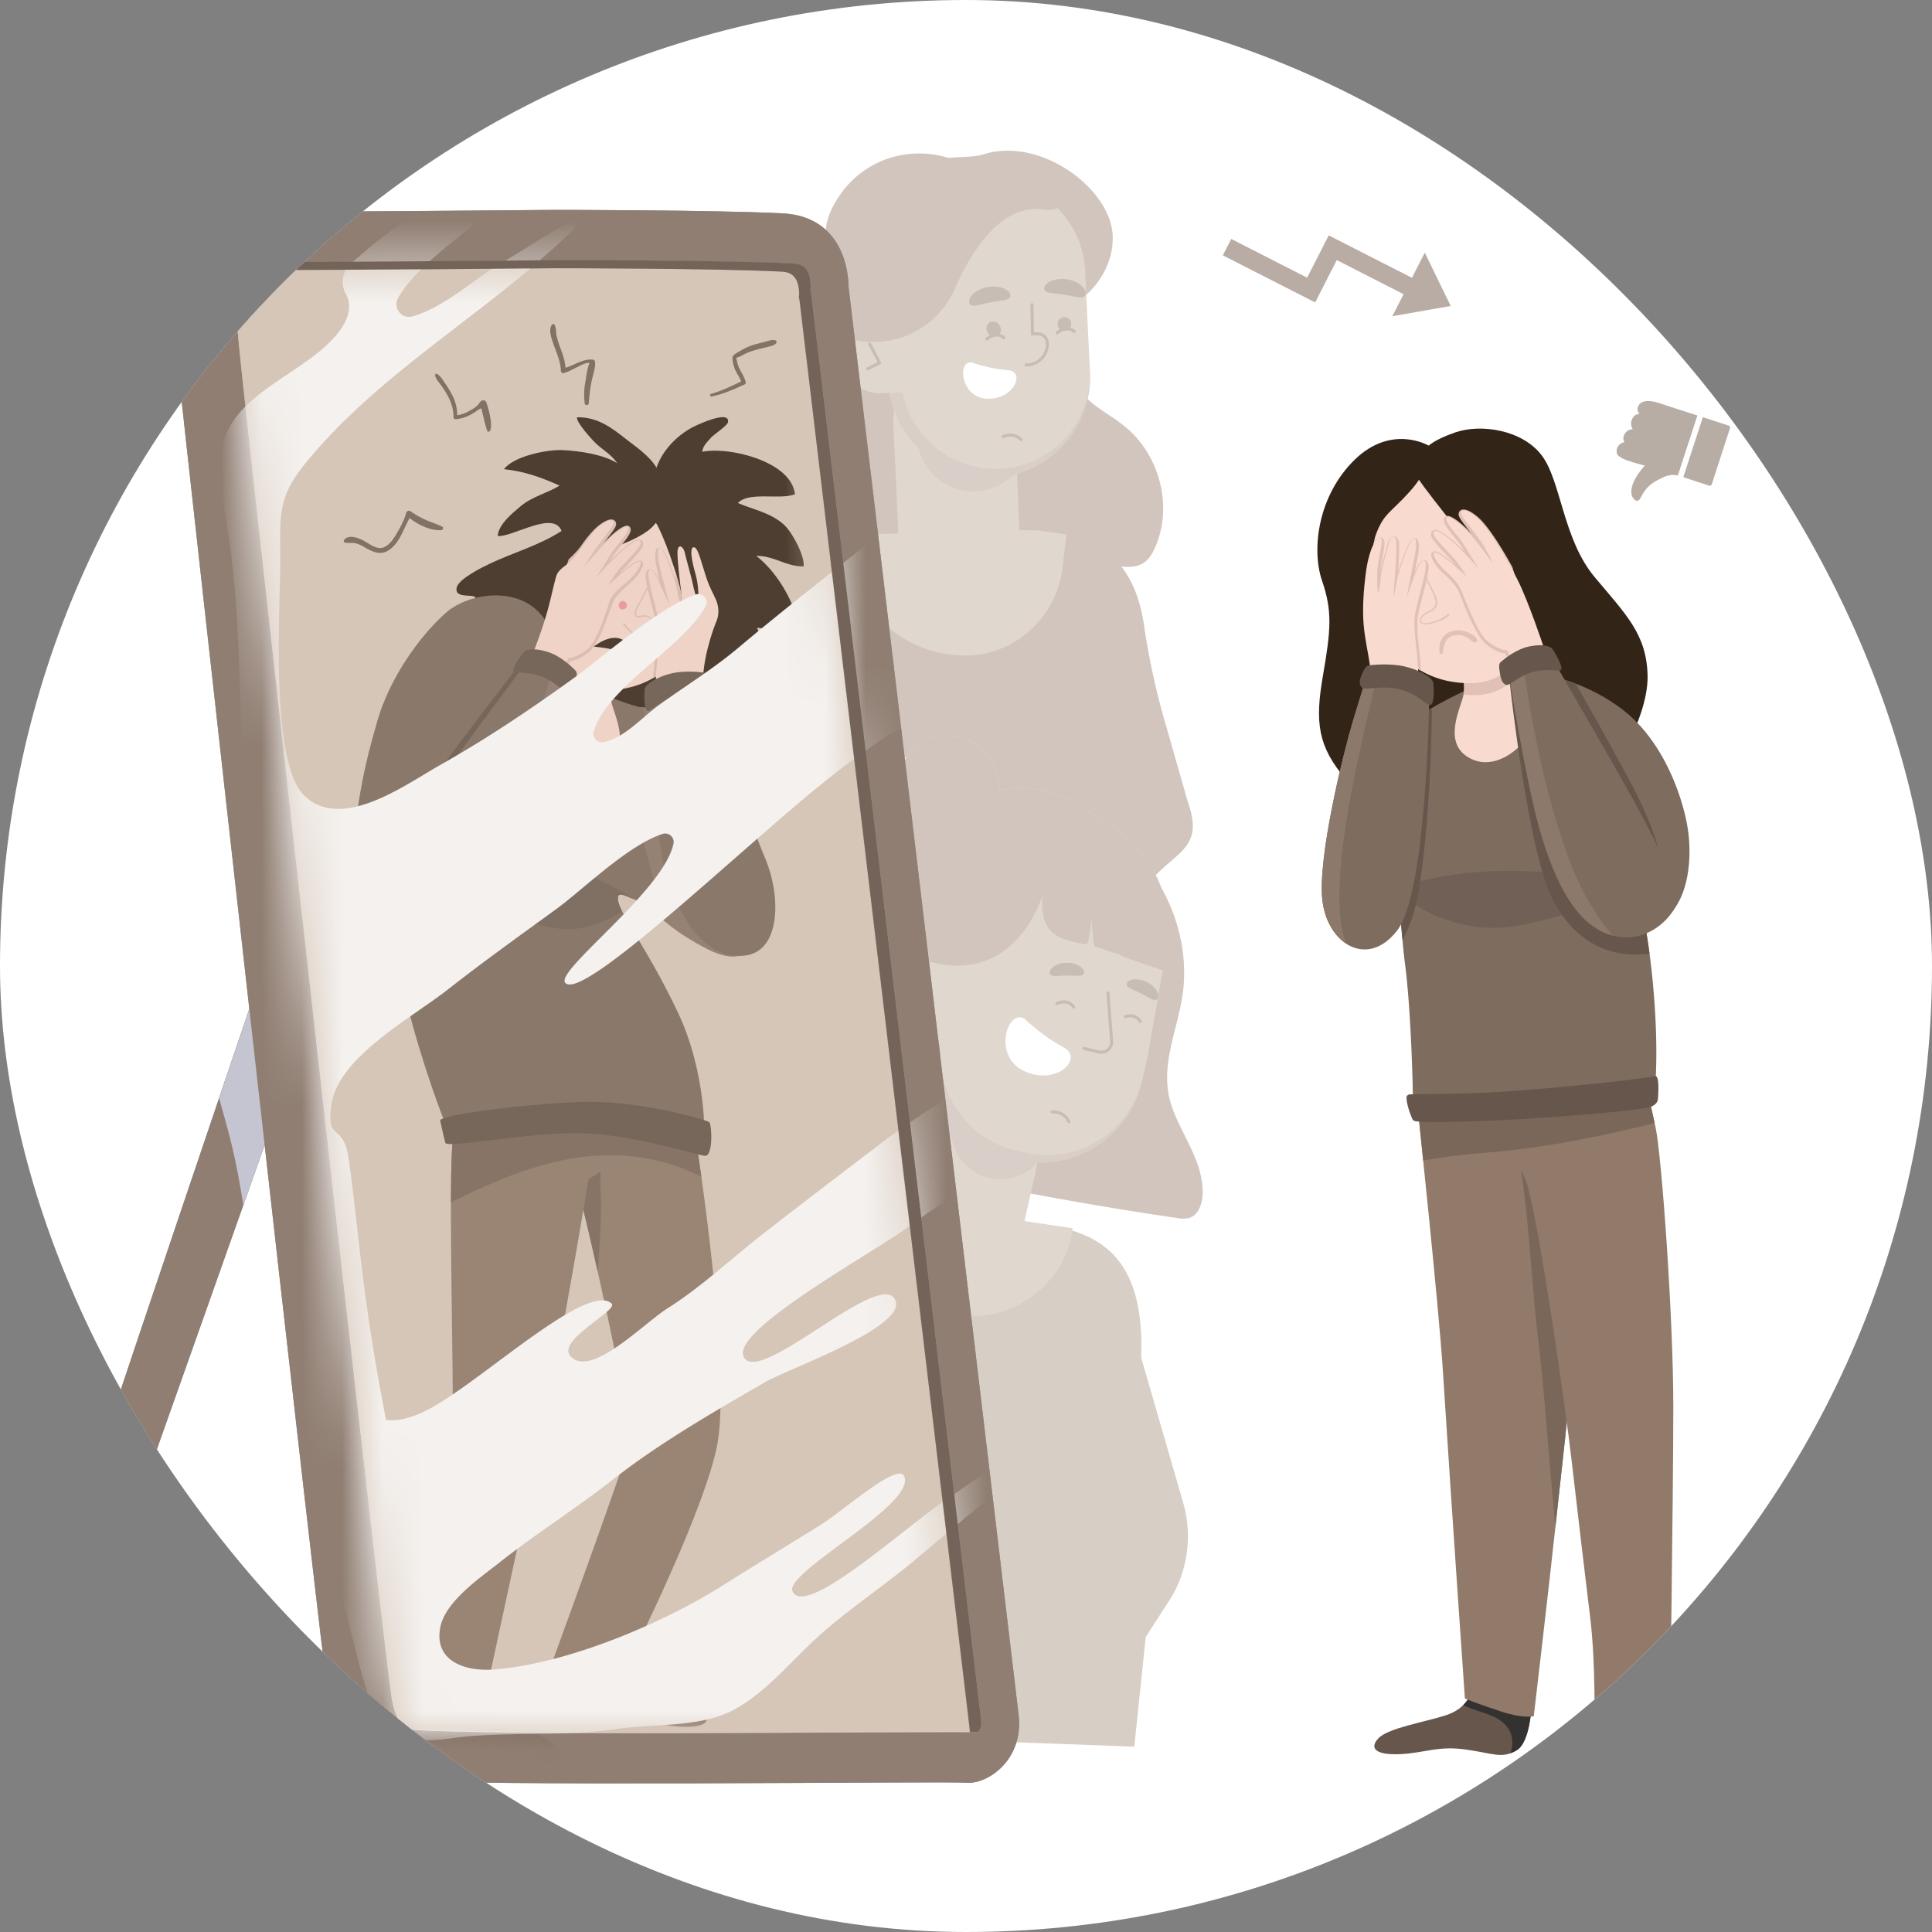 <svg width="48" height="48" fill="none" xmlns="http://www.w3.org/2000/svg"><rect width="100%" height="100%" fill="#808080" stroke="none"/><g clip-path="url(#a)"><rect width="48" height="48" rx="24" fill="#fff"/><g opacity=".55"><path d="M23.532 18.275c.712 0 1.289.577 1.289 1.289 0 .028-.003.055-.004.083.416-.11.856-.083 1.264.04.425.127.818.354 1.183.62.73.386 1.18.898 1.45 1.434.597-.6 1.122-.742.845-1.674-.015-.05-.032-.1-.05-.15l-.541-1.896a17.842 17.842 0 0 1-.536-2.43c-.262-1.872-1.349-2.457-3.205-2.411l-4.548.111c-.765.019-1.465.424-1.992.957-.654.662-.811 1.612-.938 2.495a87.817 87.817 0 0 1-.906 5.152c-.073.375-.23.828-.223 1.207-.048.256-.063.553-.148.8-.201 1.086 4.071-3.494 6.012-5.088.005-.003.017-.003.037.002.224-.337.569-.54 1.01-.54Z" fill="#AC9686"/><path d="M27.927 10.58c-.296-.239-.644-.417-.92-.676-.562-.53-.733-1.285-.894-2.04.918-.356 1.547-1.112 1.532-1.978-.02-1.188-1.795-2.504-3.211-2.051-.228.073-.544.055-.865.089-.956-.297-2.055 0-2.69.905-.19.271-.326.55-.354.817-.018.169-.023.35-.126.487-.076.103-.196.166-.31.227-.71.373-1.43.792-1.877 1.436-.448.643-.544 1.572-.013 2.16.078.087.173.177.173.291 0 .11-.092.198-.167.28-.41.447-.515 1.1-.365 1.677.15.577.529 1.083.984 1.49a5.022 5.022 0 0 0 2.532 1.202c.556.09 1.177.07 1.61-.27.4-.313.552-.832.6-1.324.081-.834 1.441-.816 1.592.632.028.263.089.563.33.695.258.142.586.015.822-.155.237-.17.453-.389.743-.45.449-.097.973.207 1.355-.037.141-.091.227-.241.293-.391.445-1.02.116-2.302-.774-3.017Z" fill="#AC9686"/><path d="m27.08 9.242-.003-.054v-.022l-.045-.915-.065-1.378-.007-.153a2.34 2.34 0 0 0-.677-1.538l-.015-.014a.489.489 0 0 1-.295.042c-1.025-.17-1.765.866-2.251 1.96a2.382 2.382 0 0 1-.2.362c-.55.821-1.549 1.124-2.443.883a.889.889 0 0 0-.127.587c.061.464.487.792.954.77l.2-.01c.025.153.063.3.113.442-.02.108-.028.22-.023.335l.123 2.712-1.966.071 1.249 1.77a2.947 2.947 0 0 0 2.199 1.187c1.288.1 2.42-.857 2.592-2.137l.103-.864-.548-.08c-.158-.026-.463-.025-.622-.027l-.056-1.405a2.504 2.504 0 0 0 1.81-2.524Z" fill="#C7B6A8"/><path d="m27.08 9.242-.003-.054a2.35 2.35 0 0 1-4.654.56l-.317.014c.088.544.35 1.025.724 1.39a1.39 1.39 0 0 0 2.12.824l.31-.207a2.504 2.504 0 0 0 1.82-2.527Z" fill="#BAA89B"/><path d="M25.364 10.958a.038.038 0 0 1-.026-.011c-.167-.172-.387-.071-.396-.067a.037.037 0 1 1-.032-.068c.003 0 .276-.128.481.083a.037.037 0 0 1 0 .053.036.036 0 0 1-.027.01ZM24.155 7.588c.068.015.148-.008.226-.026a3.967 3.967 0 0 1 .46-.087c.08-.012.163-.02.22-.059.055-.037.065-.114-.023-.19-.083-.074-.275-.135-.506-.092-.23.044-.384.171-.431.27-.052.103-.011.17.054.184ZM26.9 7.383c-.068.017-.148-.003-.227-.019a4.228 4.228 0 0 0-.462-.072c-.08-.01-.163-.014-.221-.052-.057-.034-.07-.111.016-.19.08-.077.27-.144.503-.109.232.037.389.159.44.256.054.1.016.17-.05.186ZM21.562 9.2a.038.038 0 0 1-.034-.02.037.037 0 0 1 .017-.05l.257-.133-.228-.428a.037.037 0 0 1 .016-.05.037.037 0 0 1 .05.015l.263.496-.324.167a.054.054 0 0 1-.017.003Z" fill="#998678"/><path d="M24.137 9.003s.452.165.896.191c.444.027.183.72-.49.713-.673-.007-.771-.948-.406-.904Z" fill="#fff"/><path d="M25.492 9.104a.037.037 0 0 1 0-.074h.012a.487.487 0 0 0 .481-.498.205.205 0 0 0-.206-.202h-.003l-.162.002-.013-.76c0-.021.016-.039.037-.039.021 0 .037.017.038.037l.011.687.088-.001a.277.277 0 0 1 .2.079.277.277 0 0 1 .084.197.56.56 0 0 1-.554.573h-.013v-.001ZM24.83 8.085a.17.17 0 1 1-.288.176.17.17 0 1 1 .289-.176ZM26.58 7.949a.17.17 0 1 1-.289.176.17.17 0 0 1 .289-.176Z" fill="#998678"/><path d="M24.517 8.46a.037.037 0 0 1-.023-.066c.274-.223.473-.031.475-.03a.038.038 0 0 1 0 .053.037.037 0 0 1-.052 0c-.007-.005-.155-.145-.377.035a.039.039 0 0 1-.023.008ZM26.266 8.306a.037.037 0 0 1-.024-.066c.275-.223.474-.032.476-.03a.038.038 0 0 1 0 .054.037.037 0 0 1-.052 0c-.006-.006-.155-.145-.377.034a.039.039 0 0 1-.023.008Z" fill="#998678"/></g><g opacity=".55"><path d="m25.32 30.377-4.5-.164c-.914-.034-1.82.492-2.366 1.204-.56.731-.635 1.791-.841 2.665-.236.996-.48 1.99-.747 2.978-.15.555-1.05 4.532-1.128 5.1-.282 2.04 1.76.7 3.907.91.07.007.139.012.208.014l8.328.312.284-2.725.6-.93c.442-.687.567-1.588.333-2.398l-1.046-3.615c.092-2.465-.964-3.276-3.032-3.35Z" fill="#B7A595"/><path d="M19.037 27.067c.17-.171.37-.321.48-.544.197-.395.048-.867.015-1.308a2.456 2.456 0 0 1 .553-1.706c.06-.073.125-.14.192-.202l.48-1.196a2.755 2.755 0 0 1 1.863-1.637c-.233-.233-.431-.559-.377-.91.119-.76.577-1.289 1.289-1.289s1.289.577 1.289 1.289c0 .028-.002.055-.004.083.416-.11.856-.083 1.264.04.426.127.818.354 1.183.62.873.461 1.345 1.103 1.59 1.749.032.06.065.119.095.18.383.757.562 1.655.425 2.523-.147.924-.577 1.784-.267 2.713.238.712.757 1.33.774 2.123.005.262-.084.572-.313.658a.637.637 0 0 1-.318.008c-2.871-.412-5.706-.998-8.54-1.612a12.726 12.726 0 0 1-1.327-.337c-.288-.096-.613-.268-.647-.596-.028-.247.129-.478.3-.649Z" fill="#AC9686"/><path d="M22.127 30.237v-.002l.803-3.537c.023-.101.056-.198.096-.29a2.576 2.576 0 0 1 .024-.55l-.275-.061a.92.92 0 0 1-.696-1.1l.019-.084a.92.92 0 0 1 1.1-.697l.148.034c1.961.349 2.547-1.688 2.547-1.688-.043.96.381 1.073 1.09 1.2.072.013.139-.626.139-.626s.037.677.078.682c.068.007.434.156.501.16.043.004.203.088.27.113.404.151.782.258.917.325l-.365 2.076-.136.608-.015.064a2.59 2.59 0 0 1-2.592 2.02l-.326 1.454 1.195.177c-.209 1.91-2.695 2.95-3.98 1.521l-1.646-1.832 1.104.033Z" fill="#C7B6A8"/><path d="m23.362 26.166.002.089c0 .048 0 .096.004.144l.012.099c.005.043.01.087.017.13.005.034.014.067.02.1.01.042.018.083.03.123.009.034.02.067.03.1.012.04.025.078.04.117a2.752 2.752 0 0 0 .138.301 2.454 2.454 0 0 0 .33.47 2.408 2.408 0 0 0 .16.163l.076.069c.032.027.066.053.1.079.027.02.053.041.081.06.036.025.074.049.111.072l.084.051c.04.023.083.043.125.064.028.014.055.028.084.041.047.021.097.04.147.058.024.009.049.02.074.028.075.024.153.046.232.064l.223.05a2.43 2.43 0 0 0 2.904-1.839l-.015.064a2.59 2.59 0 0 1-2.594 2.021l.002.001a1.233 1.233 0 0 1-2.095-.45l-.247-.782a2.58 2.58 0 0 1-.387-1.795l.328.074a2.35 2.35 0 0 0-.016.234Z" fill="#BAA89B"/><path d="M26.555 27.906c.005 0 .01 0 .015-.003a.037.037 0 0 0 .02-.049c-.125-.29-.45-.267-.452-.266a.038.038 0 0 0-.034.04c.001.02.02.035.04.034.011 0 .273-.018.377.222.006.014.02.022.034.022ZM26.13 24.233c.053.022.121.015.188.011a3.286 3.286 0 0 1 .384-.003c.067.002.135.008.187-.016.05-.021.07-.082.01-.157-.057-.072-.203-.15-.397-.148-.193.002-.336.082-.389.156-.056.076-.034.136.017.157ZM28.69 24.844c-.058-.004-.116-.04-.174-.072a3.56 3.56 0 0 0-.344-.173c-.06-.028-.124-.053-.16-.096-.036-.042-.027-.105.06-.145.082-.04.248-.045.422.041.172.087.265.223.28.312.017.092-.03.136-.085.133ZM26.676 25.058a.034.034 0 0 0 .018-.005.037.037 0 0 0 .015-.05c-.002-.003-.14-.243-.465-.106a.037.037 0 0 0-.02.049c.008.019.03.028.049.02.262-.11.366.065.37.073.007.012.02.019.033.019ZM28.328 25.418a.037.037 0 0 0 .035-.052c-.002-.002-.104-.237-.417-.144a.038.038 0 0 0-.026.046c.006.02.027.031.047.025.25-.073.323.095.326.102.006.014.02.023.035.023Z" fill="#998678"/><path d="M22.662 25.116h.008l.383-.081-.131-.59a.038.038 0 0 0-.045-.028.037.037 0 0 0-.028.044l.115.516-.31.065a.038.038 0 0 0-.028.044c.003.018.019.03.036.03Z" fill="#F19065"/><path d="M25.449 25.307s.454.441.973.713c.52.271-.168.964-.973.593-.804-.372-.416-1.556 0-1.306Z" fill="#fff"/><path d="M27.36 26.18a.295.295 0 0 0 .295-.32l-.091-1.196a.038.038 0 0 0-.04-.034.037.037 0 0 0-.035.04l.091 1.197a.22.22 0 0 1-.273.232l-.363-.087a.037.037 0 1 0-.017.072l.363.088a.275.275 0 0 0 .07.009Z" fill="#998678"/></g><path d="m1.586 41.573 7.03.043.173 1.121-7.764-.086.561-1.078Z" fill="#989593"/><path d="M7.227 41.775c.064.317.134.633.209.947l1.353.015-.173-1.121-1.42-.009.031.168Z" fill="#C4C5D1"/><path d="m1.283 42.157-.258.494 7.764.086-.07-.457c-1.948-.043-5.763-.121-7.436-.123Z" fill="#E7D5CD"/><path d="M6.374 24.537S.508 41.788.422 42.436c-.086.647-.043 1.035.474.949.517-.087.82-1.251 1.423-2.933.604-1.683 4.831-13.63 4.831-13.63l-.776-2.285Z" fill="#989593"/><path d="M5.744 28.393c.126.51.22 1.03.302 1.55l1.104-3.12-.776-2.287-.93 2.744c.1.37.209.74.3 1.113Z" fill="#C4C5D1"/><path d="M13.75 5.214s-5.51.052-7.937.046c-1.423-.003-1.567.783-1.552 1.68.011.708.096 1.543.172 2.285.172 1.682 3.528 31.767 3.752 33.168.173 1.078.777 1.725 1.51 1.811 1.69.199 13.802.043 14.32.086.517.043 1.422-.56 1.293-1.682-.13-1.121-4.227-35.497-4.227-35.497s.044-1.725-1.639-1.811c-1.682-.086-5.693-.086-5.693-.086Z" fill="#989593"/><path d="M15.911 43.057c-4.088 0-5.387-.052-5.757-.095-.147-.018-.344-.292-.42-.767-.205-1.281-3.54-31.118-3.743-33.098-.07-.673-.155-1.51-.166-2.178a2.74 2.74 0 0 1 .015-.387c.057-.01.147-.02.277-.02h.407c2.516 0 7.344-.045 7.544-.047.174 0 4.022.003 5.624.085.143.007.44.022.451.54l-.006.104.015.066c.041.344 4.1 34.386 4.227 35.492.02.173-.037.252-.08.285a31.104 31.104 0 0 0-.743-.005c-.6 0-1.504.004-2.565.01-1.489.006-3.341.015-5.08.015Z" fill="#ACADAD"/><path d="m1.586 41.575 7.03.043.173 1.121-7.764-.086.561-1.078Z" fill="#7C6B5F"/><path d="M7.227 41.776c.064.318.134.633.209.948l1.353.015-.173-1.121-1.42-.01.031.168Z" fill="#C4C5D1"/><path d="m1.283 42.158-.258.495 7.764.086-.07-.458c-1.948-.042-5.763-.12-7.436-.123Z" fill="#E7D5CD"/><path d="M6.374 24.538S.508 41.79.422 42.437c-.086.647-.043 1.035.474.949.518-.086.82-1.25 1.423-2.933.604-1.682 4.83-13.63 4.83-13.63l-.775-2.285Z" fill="#907E72"/><path d="M5.744 28.395c.126.51.22 1.03.302 1.55l1.104-3.121-.776-2.286-.93 2.743c.1.371.209.74.3 1.114Z" fill="#C4C5D1"/><path d="M13.75 5.215s-5.51.052-7.937.047c-1.423-.003-1.567.782-1.552 1.678.011.709.096 1.544.172 2.286.172 1.682 3.528 31.767 3.752 33.168.173 1.078.777 1.725 1.51 1.811 1.69.199 13.802.043 14.32.087.517.043 1.422-.561 1.293-1.683-.13-1.121-4.227-35.497-4.227-35.497s.044-1.725-1.639-1.811c-1.682-.086-5.693-.086-5.693-.086Z" fill="#907E72"/><path d="M15.911 43.059c-4.088 0-5.387-.052-5.757-.096-.147-.017-.344-.292-.42-.767C9.529 40.916 6.194 11.08 5.99 9.1c-.07-.673-.155-1.511-.166-2.179a2.74 2.74 0 0 1 .015-.387c.057-.01.147-.02.277-.02h.407c2.516 0 7.344-.045 7.544-.046.174 0 4.022.002 5.624.084.143.007.44.023.451.54l-.006.104.015.066c.041.344 4.1 34.386 4.227 35.492.02.173-.037.252-.08.286a31.104 31.104 0 0 0-.743-.006c-.6 0-1.504.005-2.565.01-1.489.007-3.341.016-5.08.016Z" fill="#ACADAD"/><path d="M24.091 42.953c-.127-1.106-4.185-35.149-4.226-35.492l-.016-.066.007-.105c-.012-.517-.309-.532-.452-.54-1.602-.082-5.45-.084-5.623-.084-.2.002-5.029.047-7.545.047H5.826l.002-.056a3.806 3.806 0 0 0-.003.262c.01.668.096 1.505.166 2.178.203 1.98 3.538 31.817 3.743 33.098.076.475.273.75.42.767.37.043 1.669.095 5.757.095 1.739 0 3.591-.009 5.08-.016a580.01 580.01 0 0 1 3.104-.007c0-.025 0-.051-.004-.081Z" fill="#DBCABD"/><path d="M24.226 43.035h-.017.017Z" fill="#C8E6F0"/><mask id="b" style="mask-type:luminance" maskUnits="userSpaceOnUse" x="5" y="6" width="20" height="38"><path d="M24.091 42.953c-.127-1.106-4.185-35.149-4.226-35.492l-.016-.066.007-.105c-.012-.517-.309-.532-.452-.54-1.602-.082-5.45-.084-5.623-.084-.2.002-5.029.047-7.545.047H5.826l.002-.056a3.806 3.806 0 0 0-.003.262c.01.668.096 1.505.166 2.178.203 1.98 3.538 31.817 3.743 33.098.076.475.273.75.42.767.37.043 1.669.095 5.757.095 1.739 0 3.591-.009 5.08-.016a580.01 580.01 0 0 1 3.104-.007c0-.025 0-.051-.004-.081Z" fill="#fff"/></mask><g mask="url(#b)"><path d="M15.138 41.377h.048s.09.405.63.576c.54.171 1.42.314 1.65.564.23.251.045.415-.555.383-.6-.032-.91-.206-1.583-.112-.672.095-.886.236-1.247.02-.36-.216-.372-1.25-.372-1.25l1.43-.18ZM12.04 42.116s-.066.196.358.482c.477.322 1.15.506 1.403.783.253.278.095.515-.689.403-.337-.049-.762-.18-1.166-.237-.536-.077-1.036-.092-1.254-.267-.383-.308-.29-1.122-.232-1.352.058-.23 1.564-.1 1.58.188Z" fill="#7E6C5E"/><path d="m14.08 42.807.008.005c.306-.521.826-.902 1.421-1.008-.268-.189-.323-.427-.323-.427h-.048l-1.43.18s.012 1.034.373 1.25ZM12.144 42.38c-.137-.163-.103-.264-.103-.264-.017-.288-1.523-.418-1.582-.188-.05.202-.129.853.111 1.217.355-.509.961-.784 1.574-.765Z" fill="#7E6C5E"/><path d="M17.275 28.22s.95 5.93.518 7.807c-.43 1.876-2.372 5.664-2.372 5.664s-.43.317-1.186.309c-.436-.004-.712-.165-.712-.165s2.07-5.636 2.136-6.046c.064-.41-1.144-5.757-1.251-6.06-.108-.301-.237-1.984.065-1.984.3 0 2.802.475 2.802.475Z" fill="#917A69"/><path d="M14.85 31.6c.047-.597.1-1.457.074-1.957-.043-.819.087-1.66.087-1.66l-.051-.175a4.809 4.809 0 0 0-.489-.062c-.302 0-.172 1.682-.065 1.984.04.11.227.896.445 1.87Z" fill="#7B6759"/><path d="M14.622 29.298s-.69 4.162-1.143 6.254c-.453 2.092-1.423 6.6-1.423 6.6s-.388.15-.906.107-.848-.065-.848-.065.87-5.391.934-6.556c.065-1.164-.15-7.354.065-7.526.216-.172 4.249-.237 4.723-.108.474.13-1.402 1.294-1.402 1.294Z" fill="#917A69"/><path d="M11.9 29.54c.945-.431 1.95-.78 2.995-.833.519-.027 1.04.024 1.544.154.343.09.672.219.986.377-.086-.62-.15-1.018-.15-1.018s-2.502-.474-2.803-.474c-.063 0-.107.073-.136.19-1.309.005-2.901.07-3.035.177-.071.057-.095.779-.098 1.76.23-.116.463-.227.697-.334Z" fill="#7B6759"/><path d="M16.24 12.024c0-.611.496-1.192 1.04-1.444.104-.05.86-.396.806-.091-.016.088-.347.301-.424.388-.084.096-.21.214-.213.348.65-.135 2.21.23 2.302 1.055-.38.146-1.137-.076-1.418.216.4.174.854.25 1.176.572.182.183.484.737.458 1.002-.409.018-.755-.271-1.177-.258.362.28.676.727.862 1.145.11.246.238.81.06 1.04-.195-.097-.715-.435-.905-.394.135.292.344.552.457.86.102.277.18.555.264.836.1.333.321 1.198.076 1.486-.14-.211-.432-.809-.709-.827-.034.227 0 .394-.003.623a1.05 1.05 0 0 1-.043.306c-.035.116-.134.182-.17.276-.088.228-.048.517-.126.76-.064.199-.18.426-.325.577-.228.238-.32-.064-.393-.303-.066-.22-.117-.444-.168-.67a5.373 5.373 0 0 0-.456-1.274c-.295-.569-2.016-.06-1.906-.744l.934-5.485Z" fill="#332418"/><path d="M15.636 21.923s.518.798 1.38 1.337c.863.54 1.25.647 1.682.324.431-.324-1.272-5.5-1.596-5.801-.323-.302-1.402-.13-1.703-.302-.302-.173.172 2.437-.043 2.868-.216.431.28 1.574.28 1.574Z" fill="#8B786B"/><path d="M16.412 12.046c.06-.502-.519-.871-.875-1.15-.368-.29-.713-.54-1.202-.528-.025.118.361.544.466.645.168.161.406.292.532.494-.349-.22-.949-.306-1.358-.324-.394-.017-1.208.151-1.454.473.527.057.91.201 1.383.408-.303.19-.675.267-.968.512-.205.172-.554.456-.57.741.37.033 1.385-.646 1.586-.127-.545.358-1.204.538-1.788.817-.173.082-.767.373-.817.588-.077.332.566.105.452.304-.03.051-.26.068-.32.1-.13.07-.207.175-.287.298-.062.096-.242.381-.19.498.026.06.237.136.298.175.118.077.234.167.34.26.245.214.477.456.718.68.421.39.85.782 1.314 1.127.359.266.764.433 1.165.624.223.107.431.299.562.027.117-.244.101-.592.15-.855.128-.68.248-1.361.35-2.046.101-.672.237-1.33.367-1.999.06-.31.172-.667.168-.982-.003-.238-.074-.513.02-.737" fill="#332418"/><path d="M15.011 17.265s.68.272.942.314c.23.037-.274 2.166-.036 3.072.237.905.582 1.898.13 1.79-.454-.108-.734-.389-.691-.065.043.323.776 1.272 1.488 2.781.711 1.51.668 3.106.647 3.235-.022.13-1.855-.582-3.17-.604-1.316-.022-3.127.324-3.192.259-.064-.065-.668-1.683-1.014-3.106-.344-1.423-.884-4.55-.884-6.038 0-1.488 1.09-3.014 1.848-3.68.712-.626 2.451-.74 2.703.833.069.432.56.993 1.229 1.209Z" fill="#7E6C5E"/><path d="M15.356 22.376c-.032-.24.114-.148.377-.04-.187-.132-.867-.578-1.995-.887-1.337-.367-1.725-.216-1.725-.216l-.238 1.143s.97.54 2.07.69c.684.095 1.266-.194 1.61-.427a.99.99 0 0 1-.1-.263Z" fill="#716056"/><path d="M11.28 20.543c-.275.33-1.1 1.245-1.662 1.865.098.588.203 1.157.304 1.652.287-.051.767-.116 1.243-.268 1.258-.403 1.64-2.013 1.812-2.703.172-.69.632-2.847.632-2.847s-1.898 1.783-2.329 2.3Z" fill="#67564B"/><path d="M15.282 16.692s-.172.43-.086.776c.086.345.518 1.186-.194 1.531s-1.553-.474-1.66-1.186c-.109-.712.387-1.833.625-2.135.237-.302 1.315 1.014 1.315 1.014Z" fill="#F9DACE"/><path d="M15.187 17.425a1.848 1.848 0 0 1-.358.015 1.389 1.389 0 0 1-.945-.45 1.957 1.957 0 0 1-.319-.483l-.005-.013c.134-.366.297-.678.406-.816.238-.302 1.316 1.014 1.316 1.014s-.158.396-.095.733Z" fill="#E1C0B5"/><path d="M17.644 14.777c-.051.35-.152.668-.29.88-.257.392-.587.878-1.124 1.188-.23.133-.5.233-.818.278-.685.098-1.107-.076-1.371-.387a1.527 1.527 0 0 1-.052-.065l-.007-.01-.04-.059a1.488 1.488 0 0 1-.117-.214 2.103 2.103 0 0 1-.109-.318c-.087-.443.14-1.388.414-2.176.163-.47.344-.886.485-1.105.387-.604 1.25-.949 1.445-.927 0 0 .95.56 1.359 1.25.253.428.307 1.09.225 1.665Z" fill="#F9DACE"/><path d="M16.316 12.024s-.14.798-.011.982c.13.183.571 1.315.658 1.963.086.647-.011 1.045-.011 1.045s.798-.647.949-1.23c.151-.581.043-1.768-.248-2.123-.292-.356-1.122-.895-1.337-.636Z" fill="#332418"/><path d="M16.391 11.852c.037.588.21 1.03-.41 1.412-.503.312-1.107.422-1.6.74-.155.1-.585.585-.643.209-.033-.214.257-.515.345-.706.131-.287.184-.548.286-.842.106-.304.33-.504.588-.672.374-.244 1.232-.515 1.52-.012M14.752 16.066s.426-.361.744-.156.215.56.215.56-.183-.231-.442-.317c-.18-.061-.517-.087-.517-.087Z" fill="#332418"/><path d="M16.232 14.303c-.06.117-.127.23-.186.347-.046.09-.087.182-.14.27-.045.076-.093.153-.121.238-.015.046-.033.124.01.162.036.03.092.013.133.007.08-.014.159-.017.22.044.076.075.1.194.04.285a.307.307 0 0 1-.222.118.403.403 0 0 1-.293-.103c-.064-.055-.108-.127-.168-.187-.014-.014-.04.005-.028.022.097.127.209.26.374.293.144.029.323-.03.385-.174.063-.149-.058-.332-.217-.339-.033-.001-.067.004-.1.01-.025.003-.065.015-.09.004-.076-.033.018-.208.04-.251.054-.104.114-.204.166-.31.071-.142.149-.28.217-.425.006-.013-.013-.024-.02-.01ZM15.673 14.475c-.171.141-.365.333-.418.44-.01.02-.033.077-.061.15-.121.31-.321.943-.562 1.135-.226.182-.395.22-.471.226l-.12.31a1.527 1.527 0 0 1-.052-.065l-.007-.01-.04-.059a1.74 1.74 0 0 1-.226-.532c-.087-.443.14-1.388.414-2.176.107-.102.222-.21.31-.338.14-.204.285-.372.399-.47.14-.117.26-.18.347-.18a.12.12 0 0 1 .102.047c.023.033.025.076.007.124-.022.06-.102.164-.231.33l-.073.095c.03-.035.061-.067.09-.096.166-.166.385-.346.499-.346.035 0 .056.017.066.03.082.1-.053.264-.223.474-.07.086-.143.176-.19.25l-.08.13a4.51 4.51 0 0 1 .344-.322c.236-.197.328-.22.378-.22.04 0 .065.018.078.033.024.026.03.064.024.112-.011.078-.148.228-.37.467a4.406 4.406 0 0 0-.22.246c.159-.14.341-.283.445-.32a.176.176 0 0 1 .06-.013c.04 0 .069.02.081.053.042.117-.187.4-.3.495Z" fill="#E1C0B5"/><path d="M13.24 16.232s.228-.555.383-1.131c.079-.295.172-.746.215-.834.087-.173.257-.213.403-.395.316-.396.432-.612.623-.775.288-.244.417-.183.374-.068-.043.115-.402.514-.56.787-.159.273-.23.343-.23.343s.416-.501.66-.746c.245-.244.45-.367.49-.32.082.1-.274.435-.418.665l-.373.604s.37-.442.715-.73c.345-.287.41-.222.395-.122-.014.1-.42.493-.55.65-.129.16-.258.389-.258.389s.532-.518.733-.59c.202-.071-.038.302-.21.446-.172.144-.403.35-.46.466-.057.115-.293 1.03-.58 1.26-.288.23-.475.215-.475.215l-.201.518-.719-.403.043-.23Z" fill="#F9DACE"/><path d="M15.573 15.01a.122.122 0 0 0-.1-.078c-.073-.008-.11.078-.096.14.011.05.057.076.106.068.064-.01.114-.064.09-.13ZM16.117 16.056a.076.076 0 0 0-.062-.049c-.045-.005-.069.049-.06.087.007.032.036.048.066.043.04-.006.07-.04.056-.081ZM14.832 16.641a.114.114 0 0 0-.093-.073c-.068-.007-.102.072-.089.13.01.047.053.071.099.064.06-.01.105-.06.082-.12ZM15.94 16.545a.097.097 0 0 0-.08-.063c-.058-.006-.088.062-.076.112.009.04.045.061.085.055.051-.008.091-.051.071-.104Z" fill="#F19999"/><path d="M16.952 16.014s.097-.399.01-1.045a5.16 5.16 0 0 0-.191-.792l.014.251c-.1-.324-.26-.74-.347-.798a.102.102 0 0 0-.058-.02.085.085 0 0 0-.065.03c-.066.082-.027.324-.007.424.016.075.044.223.075.384a1.916 1.916 0 0 0-.033-.085c-.017-.037-.104-.223-.204-.223-.037 0-.083.02-.1.117-.022.126.057.431.14.755.048.18.091.352.115.482.04.217.006.541-.03.856-.017.176-.036.344-.04.495.536-.31.866-.796 1.123-1.188.01-.017.018-.034.026-.05-.222.24-.428.407-.428.407Z" fill="#E1C0B5"/><path d="M16.457 17.49s-.172-.216-.161-.647c.01-.431.136-1.046.072-1.402-.065-.356-.288-1.035-.255-1.219.032-.183.161.022.204.119l.326.717s-.225-.832-.268-1.048c-.043-.215-.046-.445.05-.38.097.064.378.851.41 1.1.033.247.131.306.131.306s-.163-1.198-.13-1.37c.032-.173.15-.07.182.082.033.151.145.532.2.785.048.225.126.439.126.439s.04-.338-.067-.717c-.09-.324-.151-.647-.043-.658.108-.01.18.356.334.81.057.168.142.32.214.482.077.172.091.366.02.539a4.862 4.862 0 0 0-.194.588 4.087 4.087 0 0 0-.147.881c-.011.292.032.4.032.4l-1.035.193Z" fill="#F9DACE"/><path d="M9.511 17.51s-.948 2.645-.632 4.413c.248 1.387.719 1.948 2.272 1.445 1.553-.503.934-3.314.776-3.803-.158-.489-.604-2.128-.906-2.242-.302-.116-1.452 0-1.51.186Z" fill="#7E6C5E"/><path d="M12.93 16.478s-1.845 2.372-2.675 3.58c-.251.366-.118 1.498-.118 1.498s1.617-1.12 2.2-2.091c.581-.97 1.077-2.114 1.1-2.222.021-.108.042-.755.042-.755l-.55-.01Z" fill="#67564B"/><path d="M13.026 16.532s-2.933 3.903-2.954 4.119c-.022.215-.238 1.898.496 2.393.733.497 1.035-.021 1.12-.021.087 0 .82-1.23 1.273-2.718.453-1.488 1.143-3.342 1.143-3.342s-.776-.54-1.078-.431Z" fill="#7E6C5E"/><path d="M14.105 16.963s-.179-.123-.398-.24c-.213.721-1.494 5.005-2.125 6.149-.069.124-.155.297-.218.402.168-.069.33-.217.384-.272.062-.061.76-1.208 1.214-2.696.453-1.489 1.143-3.343 1.143-3.343Z" fill="#8B786B"/><path d="M14.3 16.664s.056.04.017.186c-.021.078-.06.334-.206.355-.098.014-.313-.273-.655-.397-.365-.133-.624-.073-.691-.126-.067-.052.143-.36.25-.483.107-.125.533-.063.81.091.276.154.476.374.476.374Z" fill="#67564B"/><path d="M16.183 17.404s.014 3.28.396 4.422c.383 1.142 1 2.002 1.908 1.917.908-.085.932-1.465.517-2.435-.414-.971-1.395-3.846-1.408-4.02-.013-.175-.026-.276-.026-.276s-.518.005-.908.128c-.39.122-.48.264-.48.264Z" fill="#7E6C5E"/><path d="M17.5 16.712s.076-.003.135.137c.031.076.16.303.038.41-.081.07-.492-.076-.886.033-.422.118-.593.374-.689.373-.095 0-.099-.374-.08-.538.018-.165.45-.376.804-.422.354-.047.678.007.678.007ZM10.935 27.832s.086.41.129.56c.043.152 2.156-.28 3.429-.236 1.272.043 2.803.539 3.019.56.215.022.172-.797.108-.84-.065-.044-1.725-.561-3.257-.496-1.53.064-3.364.323-3.428.452Z" fill="#67564B"/><path d="M14.629 10.017a4.17 4.17 0 0 1 .066-.53c.03-.155.101-.332.09-.49-.003-.034-.023-.06-.058-.062-.271-.025-.492.168-.747.22l.072.06c.005-.204-.065-.392-.133-.581a2.4 2.4 0 0 1-.089-.284c-.02-.09-.006-.206-.056-.285-.011-.016-.035-.024-.05-.008-.12.124-.006.395.04.53.072.202.165.406.17.623 0 .036.033.071.071.06.11-.03.211-.088.314-.138.07-.034.288-.166.362-.096l-.008-.072c-.082.148-.1.35-.128.516a1.67 1.67 0 0 0-.017.547c.01.057.097.046.1-.01ZM12.117 10.723c.11.03.082-.22.077-.263a2.173 2.173 0 0 0-.114-.468c-.018-.05-.09-.06-.127-.028-.04.034-.058.08-.096.114-.051.047-.116.085-.176.12a.858.858 0 0 1-.375.125l.054.051a1.114 1.114 0 0 0-.147-.6 2.834 2.834 0 0 0-.168-.27c-.053-.076-.108-.175-.194-.216-.022-.01-.044.012-.041.034.011.083.079.155.126.22.059.082.117.165.167.253.1.175.167.367.165.57 0 .032.022.052.054.05a.91.91 0 0 0 .389-.123c.058-.032.113-.069.168-.107.058-.04.123-.053.18-.094l-.128-.029c.034.103.065.234.092.348.014.063.03.125.048.187.005.018.024.106.041.09-.011.01-.011.032.005.036ZM10.987 13.085c-.13-.066-.27-.107-.402-.165a2.323 2.323 0 0 1-.39-.22c-.038-.026-.093 0-.104.042-.042.163-.124.32-.208.465-.082.143-.197.344-.366.397-.17.054-.346-.1-.487-.174-.131-.068-.364-.159-.48-.016-.017.021-.014.058.018.065.102.022.203-.005.306.03.093.03.177.086.264.132.149.08.316.14.476.054.332-.177.417-.607.606-.898l-.11.014c.202.195.567.382.855.36.04-.004.066-.064.022-.086Z" fill="#746358"/><path d="M15.22 2.601c-.949 1.04-2.206 1.857-3.25 2.804-.508.461-1.648 1.233-2.079 1.998-.134.237.077.527.341.46.774-.196 1.646-1.003 2.236-1.339.547-.311 1.093-.698 1.66-.993.106-.056.207.082.122.166-2.123 2.083-4.756 3.489-6.648 5.796-.723.881-.639 1.314-.639 2.462 0 1.097-.262 4.962.587 5.801.928.918 2.508-.254 3.4-.758 1.169-.66 2.27-1.402 3.358-2.189.534-.386 2.037-1.7 2.97-2.037.181-.065.348.13.253.297-.588 1.036-2.448 1.998-2.778 3.099a.21.21 0 0 0 .236.27c.506-.088.986-.635 1.362-.906.668-.484 1.364-.91 1.997-1.442 1.174-.988 2.384-1.926 3.586-2.881.529-.42.79-.81 1.165-.187.4.665.302 1.902.357 2.647.05.675.328 1.496-.146 1.932-.277.256-.95.476-1.295.702a19.87 19.87 0 0 0-1.533 1.12c-2.047 1.638-6.002 5.465-6.437 4.997-.273-.294 2.443-2.282 2.687-3.457a.21.21 0 0 0-.27-.244c-.87.284-1.977 1.382-2.631 1.859-.908.661-1.821 1.313-2.703 2.005-.896.704-2.736 1.688-2.895 2.865-.131.974.297.392.434 1.367.136.965.228 1.935.348 2.895.148 1.2.346 2.384.574 3.566.402.062.89-.156 1.239-.362 1.349-.799 3.782-3.048 4.364-2.53.194.172-1.389.915-1.014 1.316.506.54 1.81-.817 2.394-1.187.848-.535 1.568-1.22 2.358-1.837 1.012-.792 2.034-1.563 3.048-2.34.4-.307 2.505-1.8 3.026-1.603.403.153-.106 2.795-.164 3.18-.436-.947-1.848.291-2.405.665-1.215.817-4.461 2.625-3.918 3.19.5.518 3.274-2.16 3.706-1.505.436.66-2.614 1.731-3.203 2.07-1.28.74-2.636 1.518-3.8 2.432-.92.723-1.912 1.343-2.822 2.064-.485.384-1.348.968-1.463 1.62-.146.829.629 1.09 1.368 1.027 1.839-.155 4.192-1.157 5.689-2.108.796-.506 1.612-.99 2.406-1.49.6-.379 1.908-1.556 2.066-1.2.312.702-2.994 2.388-2.772 2.86.313.668 2.735-1.545 3.785-2.26.823-.56 1.575-1.1 2.49-1.483.055.445-.305.594-.619.83-.913.69-1.764 1.422-2.647 2.158-.783.653-1.64 1.208-2.397 1.898-.66.601-1.288 1.383-2.081 1.803-.85.45-2.009.335-2.946.478-1.276.194-2.839.041-4.116.233-1.9.285-1.983-.94-2.428-2.584-.723-2.671-1.254-5.65-1.566-8.396-.133-1.18-.344-2.328-.543-3.496-.253-1.488-.098-2.888-.166-4.376-.093-2.046-.388-4.084-.459-6.125-.052-1.525-.076-2.961-.26-4.474-.079-.636-.23-1.305-.276-1.94-.12-1.647 1.26-2.132 2.374-2.994.668-.517 1-1.059.758-1.504a.607.607 0 0 1 .113-.749c1.276-1.14 2.437-1.813 3.9-2.668.637-.375 1.818-1.289 2.613-1.288Z" fill="#fff"/><path d="M17.683 9.85c.286-.059.556-.18.82-.3.021-.01.03-.038.025-.059-.043-.166-.163-.298-.206-.463-.009-.033-.012-.071-.025-.103-.002-.007 0-.038-.013-.02.014-.022.09-.04.113-.054.146-.085.297-.137.46-.179l.247-.06c.065-.016.149-.035.186-.096.015-.024 0-.05-.024-.06-.073-.029-.173.014-.245.032-.095.025-.19.048-.283.075-.171.05-.31.13-.462.223-.09.055-.087.106-.068.206a.805.805 0 0 0 .081.244c.05.093.109.18.136.284l.025-.06c-.256.12-.51.252-.785.326-.041.01-.024.072.018.064Z" fill="#746358"/></g><path d="M36.607 42.032h-.049s-.092.41-.64.585c-.548.174-1.442.319-1.676.574-.234.255-.047.421.564.389.61-.033.925-.21 1.609-.114.683.095.9.239 1.267.019.366-.22.378-1.27.378-1.27l-1.453-.183ZM39.755 42.783s.069.2-.363.49c-.484.327-1.168.514-1.425.796-.258.282-.097.523.7.409.343-.05.775-.182 1.185-.24.545-.079 1.053-.094 1.276-.273.39-.312.293-1.14.235-1.373-.06-.234-1.59-.103-1.608.19Z" fill="#67564B"/><path d="M36.607 42.032h-.049s-.037.165-.205.33c.136.065.278.114.42.162.241.08.49.16.658.364.14.17.17.385.119.595l-.022.076c.05-.018.1-.042.154-.074.367-.22.379-1.27.379-1.27l-1.454-.183ZM41.363 42.592c-.06-.234-1.59-.103-1.607.19 0 0 .038.113-.124.291.28.026.56.048.832.12.212.055.443.145.563.34a.61.61 0 0 1 .053.465.415.415 0 0 0 .048-.033c.39-.312.294-1.14.235-1.373Z" fill="#343230"/><path d="M35.212 27.425s.536 5.051.635 6.62c.242 3.792.548 8.154.548 8.154s.373.154.921.33c.548.175.79.11.79.11s.372-3.157.57-4.999c.197-1.84.35-2.937.438-4.91.087-1.973.307-5.392.307-5.392l-4.21.087Z" fill="#917A69"/><path d="M37.768 28.953c.119.72.185 1.45.248 2.177.035.402.067.806.102 1.208.035.394.08.786.125 1.179.09.799.157 1.6.222 2.402.055.68.117 1.359.177 2.038l.034-.318c.197-1.84.35-2.937.438-4.91.036-.805.094-1.851.15-2.808l-1.496-.968Z" fill="#7B6759"/><path d="M36.05 27.469s1.582.875 1.9 1.985c.316 1.11.949 5.542 1.096 6.832.147 1.29.325 2.763.464 3.918.138 1.156.102 2.673.102 2.673s.557.141 1.108.172c.552.031.766-.048.766-.048s.086-5.823.087-8.038c.002-2.215-.29-6.263-.442-6.96-.151-.698-.201-.894-.201-.894l-4.88.36Z" fill="#917A69"/><path d="M35.36 28.833c.416-.075.947-.147 1.616-.2 1.516-.119 3.124-.475 4.134-.731-.135-.616-.18-.794-.18-.794l-3.482.257-1.855.203.095.05-.45.039c.024.244.068.662.121 1.176Z" fill="#7B6759"/><path d="M35.497 11.072s-.92-.548-1.841.35c-.92.899-1.074 2.236-.811 3.003.263.767.219 1.228.022 2.368-.198 1.14-.132 1.754.57 2.565.7.81 2.805 1.315 4.669.964 1.863-.35 2.85-2.499 2.828-3.53-.022-1.03-.526-1.512-1.315-2.454-.79-.943-.833-2.39-1.316-3.025-.482-.636-1.512-.79-2.148-.57-.512.177-.658.329-.658.329Z" fill="#332418"/><path d="M38.062 16.713s1.154.087 2.236.906c1.08.818 1.534 2.294 1.636 2.981.103.687.044 1.725-.57 2.236-.613.512-1.46-.204-1.665-.628-.205-.424-1.155-3.64-1.315-4.18a19.786 19.786 0 0 1-.322-1.315Z" fill="#7E6C5E"/><path d="M41.02 27.469c-.088-.022-1.643-.22-2.498-.22-.855 0-3.42.089-3.42-.021s-.036-2.07-.197-3.298c-.019-.142-.04-.337-.06-.574-.139-1.47-.302-4.464-.026-5.159l.011-.025.012-.024.013-.023.01-.016a1.47 1.47 0 0 1 .128-.125l.064-.052a3.919 3.919 0 0 1 .417-.284l.102-.06c.465-.27.952-.488.952-.488s.723-.065 1.227-.196c.504-.133 1.93.482 1.93.482s.438 2.235.635 3.134c.197.9.57 2.039.745 3.902.175 1.863.044 3.07-.044 3.047Z" fill="#7E6C5E"/><path d="M36.265 16.508s.175.438.087.79c-.087.35-.526 1.205.198 1.556.723.35 1.578-.482 1.688-1.206.11-.724-.395-1.863-.636-2.17-.241-.307-1.337 1.03-1.337 1.03Z" fill="#F9DACE"/><path d="M36.36 17.253c.12.017.242.023.364.016.37-.021.71-.185.96-.457.133-.145.24-.314.325-.49l.005-.014c-.137-.372-.302-.689-.413-.83-.241-.307-1.337 1.03-1.337 1.03s.16.403.097.745Z" fill="#E1C0B5"/><path d="M37.843 15.938c-.197.658-.636 1.162-1.71 1.008a2.274 2.274 0 0 1-.83-.282c-.547-.315-.882-.81-1.143-1.208-.141-.215-.244-.539-.296-.895-.083-.584-.028-1.256.23-1.692.416-.701 1.382-1.271 1.382-1.271.197-.022 1.074.328 1.468.942.395.615 1.096 2.74.899 3.398Z" fill="#F9DACE"/><path d="M35.453 11.368s.055.307-.427.844c-.482.537-.647.537-.844 1.074-.178.485-.011 1.6.164 2.17.176.57.68 2.214.581 2.324-.099.11-1.545.47-1.523-.702.021-1.173-.143-3.474.032-4.055.176-.581.33-.976.614-1.228.286-.252 1.327-.515 1.403-.427Z" fill="#332418"/><path d="M34.944 27.278c.011.226.138.504.138.504.013.048.057.074.106.078.361.036 1.711.008 3.092-.088 1.385-.096 2.223-.179 2.627-.248.203-.036.277-.126.285-.232.016-.226.027-.577-.072-.558-.607.12-2.777.324-3.775.388-.921.059-1.957.057-2.318.068a.085.085 0 0 0-.084.088Z" fill="#67564B"/><path d="M34.664 22.098s1.074-.504 3.09-.46c2.018.044 2.74.35 2.74.35s-.723.593-2.652.987c-1.928.394-3.178-.877-3.178-.877Z" fill="#716056"/><path d="M35.576 17.587c-.006.64-.05 2.793-.32 4.489-.089.554-.24.969-.412 1.28-.138-1.471-.3-4.464-.025-5.16l.011-.024.012-.025.013-.022.01-.016a1.47 1.47 0 0 1 .128-.125l.064-.053a3.919 3.919 0 0 1 .417-.283l.102-.06Z" fill="#67564B"/><path d="M35.28 14.091c.092.197.198.387.292.584.043.091.093.19.096.294.003.088-.048.144-.12.188-.059.036-.124.062-.179.104-.043.034-.1.09-.097.15.004.122.198.104.274.085.084-.02.167-.047.247-.08a.522.522 0 0 0 .21-.133c.014-.018-.008-.042-.025-.026a.963.963 0 0 1-.402.198c-.069.019-.147.042-.217.02-.11-.037-.035-.142.026-.189.091-.07.225-.097.288-.2.078-.126-.01-.295-.067-.41-.099-.201-.204-.398-.307-.596-.007-.012-.025-.001-.02.011Z" fill="#E1C0B5"/><path d="M35.23 15.29c-.04.221-.005.55.03.87.018.18.037.35.042.504-.546-.315-.881-.81-1.142-1.208-.141-.215-.085-.496-.137-.852.01-.11.022-.19.038-.306.04-.282.074-.623.069-.818.05-.08.105-.128.162-.128.038.005.062.017.078.04.047.062.027.178-.014.397-.017.09-.037.19-.05.292-.005.041-.01.083-.013.124.03-.152.078-.32.117-.453a4.82 4.82 0 0 0 .055-.204c.022-.108.09-.217.174-.217.034 0 .094.018.116.134.017.09.002.422-.018.74.102-.329.264-.752.353-.81.02-.014.04-.02.059-.02.025 0 .049.01.066.031.067.083.027.329.007.43-.016.077-.044.227-.076.392.014-.04.026-.07.033-.087.017-.038.106-.227.208-.227.037 0 .084.02.102.119.022.128-.058.439-.143.767-.047.184-.091.358-.116.49Z" fill="#E1C0B5"/><path d="M35.07 17.32s.175-.22.164-.659c-.01-.438-.138-1.063-.073-1.425.066-.361.293-1.052.26-1.238-.033-.186-.164.022-.209.12-.044.099-.263.724-.263.724s.161-.84.205-1.06c.043-.219.047-.453-.051-.387-.099.066-.384.866-.417 1.118-.033.252-.066.307-.066.307s.1-1.213.066-1.388c-.033-.176-.153-.07-.186.084-.033.153-.175.57-.197.832a2.1 2.1 0 0 1-.066.406s-.044-.384 0-.724c.044-.34.153-.657.044-.668-.11-.011-.274.34-.34.822-.066.482-.099.976-.055 1.403.044.428.154.833.165 1.129.01.296-.033.405-.033.405l1.052.198Z" fill="#F9DACE"/><path d="M33.911 16.947s.527-.117.921 0c.395.117.673.497.673.497s-.059 4.72-.79 5.67c-.73.95-1.71.35-1.856-.702-.146-1.052.527-3.74.746-4.472.219-.73.306-.993.306-.993Z" fill="#7E6C5E"/><path d="M33.305 21.572c.112-1.523.71-3.958.891-4.667-.166.015-.284.042-.284.042s-.088.263-.307.993c-.22.731-.892 3.42-.745 4.472.064.465.29.84.587 1.034-.14-.346-.214-.883-.142-1.874Z" fill="#8C796B"/><path d="M34.018 16.53s-.081-.003-.143.139c-.033.077-.168.307-.036.416.087.073.527-.072.95.044.453.124.64.387.741.387.103 0 .103-.38.08-.548-.02-.168-.485-.387-.865-.438-.38-.05-.727 0-.727 0Z" fill="#67564B"/><path d="M35.84 16.226c.034-.163.043-.349.223-.42a.436.436 0 0 1 .301-.004c.047.016.09.04.13.067.044.03.083.079.134.091a.056.056 0 0 0 .068-.068c-.015-.06-.087-.105-.136-.135a.653.653 0 0 0-.177-.074.573.573 0 0 0-.362.018.404.404 0 0 0-.217.21.557.557 0 0 0-.037.316c.008.034.065.034.073-.001Z" fill="#E1C0B5"/><path d="M35.453 11.203s-.285.45-.274.581c.011.132 1.337 1.754 1.764 2.28.428.526 1.305 1.82 1.491 1.797.186-.021-.548-3.145-.888-3.606-.34-.46-1.206-.975-1.304-.997-.098-.022-.789-.055-.789-.055Z" fill="#332418"/><path d="M37.842 15.938c.105-.35-.045-1.116-.267-1.848-.257-.469-.61-1.034-.86-1.246-.142-.12-.264-.185-.352-.185-.046 0-.083.018-.104.049-.023.033-.026.077-.008.125.023.06.105.168.236.337l.074.096a2.285 2.285 0 0 0-.091-.098c-.17-.17-.392-.35-.508-.35a.084.084 0 0 0-.067.03c-.084.1.053.268.226.481.072.088.146.18.194.256l.081.13a4.79 4.79 0 0 0-.35-.327c-.24-.2-.334-.223-.384-.223a.1.1 0 0 0-.08.034c-.023.026-.03.065-.024.113.012.08.15.232.377.475.078.083.152.161.194.212l.03.037c-.162-.14-.347-.287-.454-.325a.18.18 0 0 0-.06-.012c-.04 0-.07.02-.082.054-.043.118.19.407.304.502.174.144.319.328.373.436.01.021.033.08.062.154.123.314.38.968.624 1.164.23.184.402.222.479.23l.122.313c.145-.17.245-.383.315-.614Z" fill="#E1C0B5"/><path d="M38.34 16.04s-.366-1.096-.63-1.622c-.262-.526-.73-1.315-1.022-1.563-.293-.249-.424-.187-.38-.07.044.117.41.523.57.8.16.278.204.41.204.41s-.395-.57-.643-.819c-.249-.248-.457-.372-.497-.325-.084.102.278.442.424.676.146.234.38.614.38.614s-.376-.45-.727-.742c-.35-.292-.417-.227-.402-.124.015.102.428.5.56.661.13.161.262.395.262.395s-.54-.526-.745-.599c-.204-.073.038.307.214.453.175.146.327.336.385.453.059.117.38 1.066.672 1.3.293.234.483.22.483.22l.204.526.73-.41-.043-.234Z" fill="#F9DACE"/><path d="M40.32 20.52c-.064-.29-.153-.72-.244-1.168a427.37 427.37 0 0 0-2.361-2.44 4.767 4.767 0 0 1-.206.047c.114.996.52 4.276 1.05 5.35.496 1.01 1.314 1.447 2.177 1.404.09-.005.17-.01.246-.017-.192-1.444-.492-2.4-.663-3.176Z" fill="#67564B"/><path d="M38.73 17.68c.395.637 2.587 3.925 2.587 3.925s-.066-.767-.779-2.116a120.824 120.824 0 0 0-1.388-2.503 4.643 4.643 0 0 0-.96-.258c.038.115.207.416.54.953Z" fill="#67564B"/><path d="M37.477 16.669s.438 2.806.803 4.033c.365 1.228.862 2.207 1.652 2.5.789.292 1.417-.205 1.651-.6.234-.394-.38-1.563-.847-2.44-.468-.877-1.827-3.2-2.032-3.566-.204-.365-.365-.555-.365-.555s-.73.496-.862.628Z" fill="#7E6C5E"/><path d="M38.894 21.112c-.658-1.888-.97-3.992-1.064-4.716-.157.112-.301.22-.353.273 0 0 .438 2.806.803 4.033.365 1.228.862 2.207 1.652 2.5.048.017.096.032.143.044-.371-.413-.812-1.078-1.18-2.134Z" fill="#8C796B"/><path d="M37.283 16.45s-.057.034-.031.185c.014.082.03.343.17.38.095.026.328-.238.672-.324.367-.091.614-.001.684-.046.07-.046-.11-.378-.204-.516-.094-.137-.513-.124-.796 0-.282.123-.495.322-.495.322Z" fill="#67564B"/><path d="M24.378 42.749C24.25 41.643 20.192 7.6 20.15 7.257l-.015-.066.006-.105c-.011-.517-.308-.532-.451-.54-1.602-.082-5.45-.084-5.624-.084-.2.002-5.028.047-7.544.047h-.407c-.13 0-.22.01-.277.02-.006.04-.011.1-.014.18h.004l.406.001c2.516 0 7.344-.045 7.544-.046.174 0 4.022.002 5.624.084.143.007.44.023.452.54l-.007.104.016.066c.04.344 4.098 34.386 4.226 35.492.004.03.004.056.003.081.09.001.156.002.205.004.043-.035.1-.113.08-.286Z" fill="#746358"/><g opacity=".64" fill="#907E72"><path d="m41.821 11.856.486-1.492.641.21a.052.052 0 0 1 .033.066l-.453 1.393a.052.052 0 0 1-.014.022l-.003.003a.05.05 0 0 1-.048.008l-.642-.21ZM40.2 11.09a.235.235 0 0 1 .092-.082.29.29 0 0 1 .067-.024.179.179 0 0 1-.005-.181l.006-.013.008-.013.009-.013a.287.287 0 0 1 .026-.033.174.174 0 0 1 .053-.04.261.261 0 0 1 .109-.027.262.262 0 0 1-.017-.25.386.386 0 0 1 .027-.048.152.152 0 0 1 .043-.046l.004-.003a.268.268 0 0 1 .111-.035.218.218 0 0 1-.009-.01c-.001-.004-.004-.006-.005-.008a.224.224 0 0 1-.017-.027l-.004-.009a.143.143 0 0 1-.011-.037.163.163 0 0 1 .012-.09.221.221 0 0 1 .027-.048.232.232 0 0 1 .009-.012l.005-.005a.193.193 0 0 1 .052-.04l.02-.009.006-.003.014-.004a.281.281 0 0 1 .03-.008l.022-.004a.45.45 0 0 1 .055-.004h.032a.9.9 0 0 1 .049.004l.016.002.047.008.015.003.022.005.013.003a.04.04 0 0 1 .007.002l.013.003.025.007c.05.014.084.027.084.027l.725.236v-.001l.184.06-.486 1.493a.446.446 0 0 0-.202-.008c-.054.009-.093.022-.093.022a1.946 1.946 0 0 0-.283.142c-.236.144-.303.327-.36.417l-.001.001c-.03.045-.055.066-.1.046-.124-.056-.256-.327.218-.87a4.9 4.9 0 0 1-.19-.05c-.004 0-.007-.002-.011-.003h-.002c-.002-.002-.005-.002-.007-.003a3.952 3.952 0 0 1-.204-.065.781.781 0 0 1-.235-.116.152.152 0 0 1-.033-.044l-.003-.006-.004-.011a.178.178 0 0 1-.008-.03l-.002-.013a.216.216 0 0 1 .034-.135Z"/></g><path d="m34.592 7.856.28-.547-1.66-.847-.537 1.052-2.294-1.17.208-.408 1.886.963.537-1.051 2.067 1.054.319-.625.645 1.325-1.451.254Z" fill="#907E72" opacity=".64"/><g opacity=".46" fill="#C8E6F0"><path d="M5.832 6.622c0-.013.002-.025.003-.035l-.003.035ZM5.836 6.58l.004-.032-.004.032ZM24.233 43.012h-.017.017ZM24.306 43.014l-.042-.001h.042Z"/></g><path opacity=".18" d="M24.098 42.93C23.97 41.825 19.91 7.82 19.87 7.476l-.015-.066.006-.105c-.012-.516-.309-.531-.452-.539-1.602-.082-5.452-.084-5.625-.084-.2.002-5.03.046-7.548.046H5.826l.002-.055a3.8 3.8 0 0 0-.003.262c.01.667.097 1.503.166 2.176.203 1.977 3.54 31.782 3.744 33.062.076.474.274.748.421.766.37.043 1.67.095 5.76.095 1.738 0 3.592-.01 5.08-.016a593.446 593.446 0 0 1 3.105-.008c0-.024 0-.05-.003-.08Z" fill="#C4B3A6"/></g><defs><clipPath id="a"><rect width="48" height="48" rx="24" fill="#fff"/></clipPath></defs></svg>